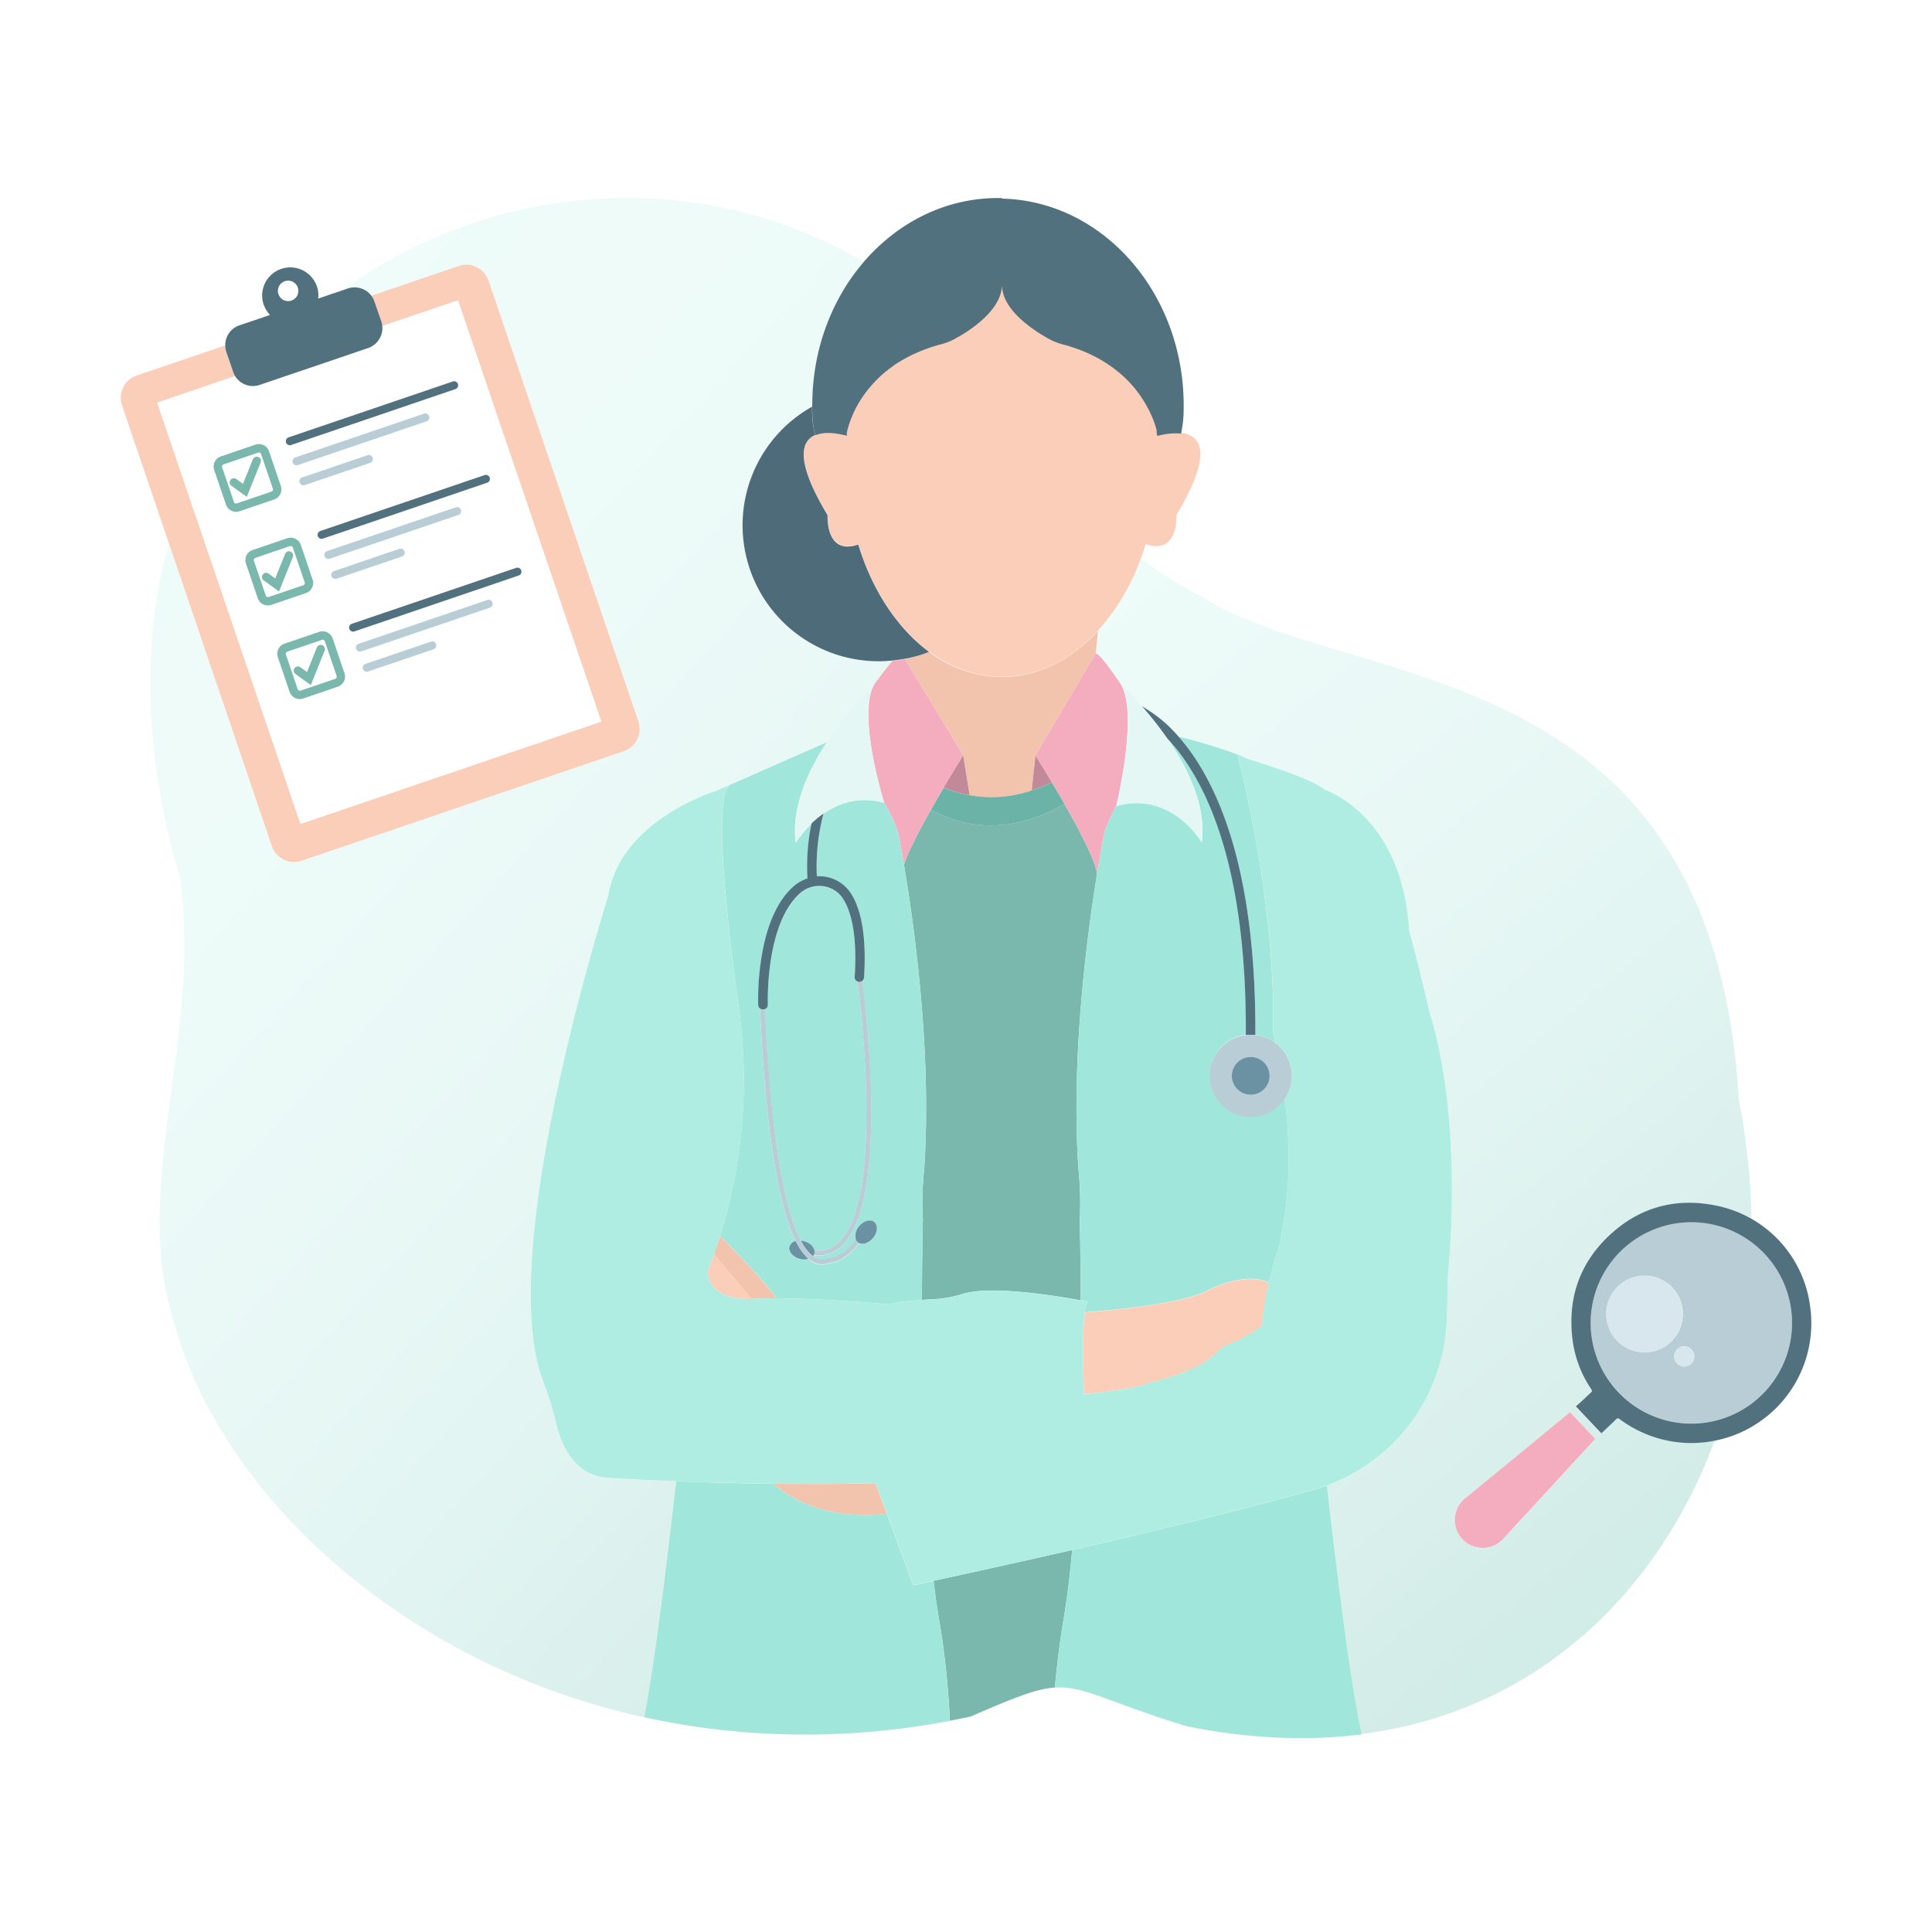 <svg xmlns="http://www.w3.org/2000/svg" xmlns:xlink="http://www.w3.org/1999/xlink" width="800" height="800" viewBox="0 0 800 800"><defs><linearGradient id="a" x1="-141.716" y1="-146.412" x2="698.554" y2="722.472" gradientUnits="objectBoundingBox"><stop offset="0" stop-color="#d0f5ef"/><stop offset="0.226" stop-color="#ccf3ed"/><stop offset="0.438" stop-color="#c1ede5"/><stop offset="0.644" stop-color="#aee2d9"/><stop offset="0.845" stop-color="#94d3c8"/><stop offset="0.971" stop-color="#7fc8bb"/></linearGradient><linearGradient id="b" x1="-1.175" y1="-29.972" x2="0.507" y2="0.622" xlink:href="#a"/><linearGradient id="c" x1="-1.504" y1="-20.98" x2="13.706" y2="141.936" xlink:href="#a"/><linearGradient id="d" x1="0.17" y1="-0.425" x2="0.78" y2="0.894" xlink:href="#a"/><linearGradient id="e" x1="0.315" y1="0.047" x2="0.854" y2="1.056" xlink:href="#a"/><linearGradient id="f" x1="-92.217" y1="-89.481" x2="468.02" y2="453.573" xlink:href="#a"/></defs><g transform="translate(-5926 -8836)"><rect width="800" height="800" transform="translate(5926 8836)" fill="#fff"/><g transform="translate(5975.954 8918)"><path d="M792.4,122.7a72.406,72.406,0,0,1,9.409,3.251A69.927,69.927,0,0,0,792.4,122.7Z" transform="translate(-402.047 -62.259)" fill="none"/><path d="M137.843,77.6a4.237,4.237,0,1,0-5.369-2.66A4.164,4.164,0,0,0,137.843,77.6Z" transform="translate(-67.083 -35.191)" fill="none"/><path d="M816.7,131.7a51.362,51.362,0,0,1,4.926,2.709C820.1,133.473,818.424,132.587,816.7,131.7Z" transform="translate(-414.378 -66.826)" fill="none"/><path d="M610.4,195.839a4.11,4.11,0,0,1,.2-.739A4.11,4.11,0,0,0,610.4,195.839Z" transform="translate(-309.699 -98.995)" opacity="0.35" fill="url(#a)"/><path d="M789.7,1252c10.886.148,20.886,6.4,51.722,15.96a236.289,236.289,0,0,0,46.747,5.024,236.67,236.67,0,0,1-46.4-5.024C810.586,1258.305,800.734,1252.049,789.7,1252Z" transform="translate(-400.677 -635.276)" opacity="0.35" fill="url(#b)"/><path d="M666.9,126.641a65.248,65.248,0,0,1,10.886-3.941A66.891,66.891,0,0,0,666.9,126.641Z" transform="translate(-338.368 -62.259)" opacity="0.35" fill="url(#c)"/><path d="M1048.062,665.893a46.833,46.833,0,0,1-11.674-6.5c-.591-.443-.887-.345-1.379.1-2.02,1.97-4.039,3.891-6.108,5.813-3.547-3.744-6.946-7.34-10.591-11.182.739-.64,1.527-1.281,2.266-1.97,1.281-1.182,2.562-2.463,3.892-3.645.591-.493.591-.887.2-1.527a47.3,47.3,0,0,1-7.783-20.886c-1.872-16.354,2.759-30.639,14.63-42.117,12.758-12.315,28.176-16.551,45.466-12.857a48.56,48.56,0,0,1,14.088,5.369,275.1,275.1,0,0,0-5.221-49.161c-10.64-186.3-160.683-168.86-223.144-208.859A202.718,202.718,0,0,1,838.169,303.1a90.7,90.7,0,0,1-17.684,29.851c-.3,2.808-.64,6.01-.985,9.408,1.576,0,6.552,6.9,10.64,13.1,0,0,3.6,3.3,8.423,8.768a55.975,55.975,0,0,1,15.221,12.561,250.883,250.883,0,0,1,24.482,7.389h0c.345.1.69.246,1.034.345v.1a29.748,29.748,0,0,0,3.1,1.429c14.285,4.433,28.176,9.359,31.821,12.758,0,0,32.068,10.1,35.073,58.224,0,0,4.433,16.058,8.571,34.531,0,0,13.99,38.964,7.389,109.848-.049,5.419-.148,11.477-.394,17.684a75.947,75.947,0,0,1-49.555,67.83c4.975,43.939,10.246,84.676,14.433,102.9,71.82-9.31,122.409-57.732,146.152-121.572-.1,0-.2.049-.3.049A48.671,48.671,0,0,1,1048.062,665.893Zm-22.265,2.463c-7.044,7.684-14.088,15.32-21.132,23-5.418,5.862-10.788,11.724-16.206,17.585A11.536,11.536,0,1,1,972.6,692.3l27.339-22.462c5.024-4.138,10-8.226,15.024-12.364.345-.3.69-.542,1.083-.837,3.5,3.694,6.946,7.339,10.443,11.034A3.044,3.044,0,0,0,1025.8,668.356Z" transform="translate(-415.798 -153.796)" opacity="0.35" fill="url(#d)"/><path d="M242.644,531.409c-17.388-.69-28.472-1.379-28.472-1.379-13.5-.887-18.965-13.2-21.181-22.314a139.291,139.291,0,0,0-5.271-17.241c-18.127-46.55,15.467-164.575,26.846-201.568,4.63-28.817,38.274-41.181,43.89-43.052L305.2,225.066a146.419,146.419,0,0,1,19.211-23.3c2.364-3.3,5.418-7.389,7.881-10.147A56.3,56.3,0,0,1,299,86.5v-.837c0-23,8.128-43.89,21.378-59.259C251.461-13.988,165.7-6.451,104.423,38.227l2.315-.788a8.658,8.658,0,0,1,9.7,3l36.205-12.315a9.706,9.706,0,0,1,12.315,6.059l62.066,182.554a9.706,9.706,0,0,1-6.059,12.315L87.527,274.424a9.706,9.706,0,0,1-12.315-6.059L32.5,142.754c-10.788,39.407-10.738,86.006,4.68,138.615,9.261,66.943-20.689,127.778-2.315,184.525,22.807,84.085,125.709,169.8,259.251,170.338a305.7,305.7,0,0,1-64.677-7.192C233.432,608.253,238.161,571.062,242.644,531.409Z" transform="translate(-12.63 -0.002)" opacity="0.35" fill="url(#e)"/><path d="M583.5,198.082l-.3-1.182.3,1.182Z" transform="translate(-295.898 -99.909)" opacity="0.35" fill="url(#f)"/><path d="M720.813,135.619h0l-.2-.049-.148-.049c-.049-.837-.148-1.675-.246-2.512a40.851,40.851,0,0,0-2.069-5.813,10.53,10.53,0,0,0-.493-1.084c-.2-.345-.345-.739-.542-1.133-.394-.788-.788-1.576-1.281-2.364-.246-.394-.493-.837-.739-1.232a48.716,48.716,0,0,0-10.591-12.167c-.493-.394-1.034-.837-1.576-1.231s-1.084-.788-1.675-1.231c-.542-.394-1.133-.788-1.724-1.182-.3-.2-.591-.394-.936-.591-1.527-.936-3.2-1.872-4.926-2.709-.443-.2-.887-.443-1.33-.64-.394-.2-.788-.345-1.182-.542a63.674,63.674,0,0,0-9.409-3.251c-.542-.148-1.034-.3-1.576-.443a25.59,25.59,0,0,1-4.483-1.921c-6.207-3.448-18.866-11.625-19.408-21.723l-.049-.049v.049c-.443,9.113-10.788,16.65-17.389,20.541a22.108,22.108,0,0,1-2.019,1.133,25.6,25.6,0,0,1-4.483,1.921,14.73,14.73,0,0,1-1.576.443,65.255,65.255,0,0,0-10.886,3.941c-.345.148-.739.345-1.084.493-1.773.887-3.4,1.773-4.926,2.709-.443.246-.837.542-1.281.788-.345.246-.69.493-1.034.69-.345.246-.64.443-.936.69a2.7,2.7,0,0,0-.443.345c-.394.3-.837.64-1.232.936a51.262,51.262,0,0,0-5.074,4.581c-.246.246-.443.493-.69.739-.936,1.034-1.823,2.02-2.611,3.054-.246.3-.443.591-.69.887a48.069,48.069,0,0,0-4.532,7.34h0a9.859,9.859,0,0,0-.493,1.034c-.1.246-.2.443-.3.69-.2.493-.443.985-.591,1.429-.049.049-.049.148-.1.2-.1.246-.2.542-.3.788a30.165,30.165,0,0,0-1.231,3.842c-.1.837-.148,1.626-.246,2.463h0l-.345.1a26.941,26.941,0,0,0-3.842-.788.444.444,0,0,1-.246-.049c-.394-.049-.837-.1-1.231-.148-.69-.049-1.429-.1-2.167-.1a13.685,13.685,0,0,0-5.271.936c-5.763,2.463-8.571,10.394,5.123,33.2,0,0-1.084,16.9,12.709,12.167,5.813,19.063,16.206,34.777,29.309,44.432,9.014,6.65,19.26,10.394,30.147,10.394,15.024,0,28.866-7.143,39.851-19.162a90.2,90.2,0,0,0,17.684-29.851.374.374,0,0,1,.1-.2c.69-1.823,1.33-3.744,1.872-5.665,13.792,4.778,12.758-12.118,12.758-12.118,16.108-26.748,9.408-33.053,1.921-33.989A29.2,29.2,0,0,0,720.813,135.619Z" transform="translate(-291.348 -37.396)" fill="#fbceb9"/><path d="M699.4,382.913a50.324,50.324,0,0,1-30.147-10.394,56.517,56.517,0,0,1-9.95,2.956l24.088,39.9,2.66,16.551a52.316,52.316,0,0,0,25.713-1.97l1.576-14.531,24.925-42.215c.345-3.4.64-6.6.985-9.409C728.263,375.77,714.421,382.913,699.4,382.913Z" transform="translate(-334.511 -184.595)" fill="#f2c4ae"/><path d="M702.538,484.951l-2.66-16.551s-3.6,5.714-8.078,13.349A50.28,50.28,0,0,0,702.538,484.951Z" transform="translate(-351.002 -237.67)" fill="#c28998"/><path d="M767.376,468.5,765.8,483.031a76.024,76.024,0,0,0,8.374-3.35C770.282,473.13,767.376,468.5,767.376,468.5Z" transform="translate(-388.55 -237.721)" fill="#c28998"/><path d="M681,502.579c13.792,7.438,32.659,10.64,55.367-2.414-1.823-3.153-3.6-6.256-5.221-8.965a67.387,67.387,0,0,1-8.374,3.35,51.488,51.488,0,0,1-36.452-1.182C684.645,496.224,682.823,499.377,681,502.579Z" transform="translate(-345.522 -249.239)" fill="#6bb3a6"/><path d="M737.189,1164.873c1.429-8.472,2.611-18.078,3.5-28.373q-25.861,5.911-57.387,12.758c.641,5.517,1.379,10.739,2.217,15.566a340.455,340.455,0,0,1,4.532,42.363c2.857-.542,5.714-1.133,8.571-1.724,17.93-7.783,27.043-11.477,34.925-12.019Q734.8,1179.109,737.189,1164.873Z" transform="translate(-346.689 -576.67)" fill="#7ab8ad"/><path d="M669.532,511.814c-4.679,8.276-9.211,17.044-11.132,22.659,4.138,24.334,11.674,77.682,8.374,126.2a132.3,132.3,0,0,0-.542,20.64c-.2,9.014-.345,20.541-.394,33.4,1.675-.1,3.35-.2,4.926-.3a44.336,44.336,0,0,0,11.625-2.069c12.019-3.892,40.1.887,49.21,2.561-.049-12.955-.2-24.531-.394-33.595a132.274,132.274,0,0,0-.542-20.64c-3.153-46.008,3.5-96.4,7.684-122.212h0c-.3-4.877-6.995-17.733-13.448-29.063C702.191,522.454,683.374,519.2,669.532,511.814Z" transform="translate(-334.055 -258.474)" fill="#7ab8ad"/><path d="M635.073,447.054h0a61.044,61.044,0,0,1,5.714,12.118s1.034,4.975,2.463,13.448c1.921-5.616,6.453-14.334,11.133-22.659,1.823-3.2,3.6-6.354,5.32-9.211,4.482-7.635,8.078-13.349,8.078-13.349l-24.088-39.9a44.227,44.227,0,0,1-5.123.739c-2.463,2.759-5.517,6.9-7.881,10.147l.148-.148C623.842,411.144,635.073,447.054,635.073,447.054Z" transform="translate(-318.905 -196.621)" fill="#f4adbf"/><path d="M775.8,436.248c1.626,2.709,3.4,5.813,5.221,8.965,6.453,11.33,13.152,24.186,13.448,29.063h0c1.773-10.886,3.1-17.389,3.1-17.389A65.032,65.032,0,0,1,802.4,446.2h0s9.162-37.338,2.167-50.2h0c-4.138-6.157-9.064-13.1-10.64-13.1L769,425.066S771.906,429.7,775.8,436.248Z" transform="translate(-390.174 -194.287)" fill="#f4adbf"/><path d="M505.5,475.13a2.637,2.637,0,0,1,.542-.246l-.542.246c-6.847,4.138-1.724,52.806,3.694,92.558a217.258,217.258,0,0,1-7.832,94.134c7.635,7.635,18.916,19.26,23.4,25.762,19.9.049,46.8,2.512,46.8,2.512,1.823-.837,7.684-1.428,13.4-1.823.049-12.906.2-24.383.394-33.4a132.307,132.307,0,0,1,.542-20.64c3.3-48.52-4.236-101.868-8.374-126.2-1.428-8.473-2.463-13.448-2.463-13.448a61.055,61.055,0,0,0-5.714-12.118c-10.394-2.956-18.916.148-25.073,4.433a85.365,85.365,0,0,0-2.808,26.157,16.346,16.346,0,0,1,3.1.1,15.453,15.453,0,0,1,11.083,7.093c4.581,7.143,6.354,18.817,5.369,34.678a2.133,2.133,0,0,1-.739,1.428c.887,7.143,3,25.516,3.547,45.22.936,33.989-3.054,55.564-11.822,64.135a13.9,13.9,0,0,1-10.049,4.236c-.591,0-1.231-.049-1.872-.1l-.3.443a6.081,6.081,0,0,0,5.419,1.133c.64-.148,1.281-.345,1.921-.443,1.823-.3,6.256-1.625,10.394-7.783a5.757,5.757,0,0,1,1.33-5.271c1.872-2.315,4.68-3.153,6.305-1.823s1.428,4.236-.443,6.552c-1.675,2.118-4.187,2.955-5.862,2.118-4.483,6.4-9.409,7.832-11.428,8.177-.542.1-1.133.246-1.724.394a7.907,7.907,0,0,1-7.192-1.527c-.2-.148-.345-.3-.542-.443a6.639,6.639,0,0,1-3.793-.049c-2.857-.837-4.68-3.153-4.089-5.123a3.556,3.556,0,0,1,2.611-2.217c-4.877-9.852-8.768-27.339-11.527-52.166-2.02-18.226-2.906-35.713-3.2-44.087a1.948,1.948,0,0,1-.739-1.428,108.8,108.8,0,0,1,1.232-18.916c2.118-13.891,6.552-24.038,13.2-30.048a16.157,16.157,0,0,1,5.96-3.448,85.447,85.447,0,0,1,1.724-22.856,42.923,42.923,0,0,0-6.6,7.931c-1.921-14.482,5.074-29.7,13.054-41.772L499,477.839a6.233,6.233,0,0,1,.788-.246Z" transform="translate(-253.174 -231.987)" fill="#a1e6da"/><path d="M556.425,725.228a7.847,7.847,0,0,1,1.478.3c2.217.64,3.842,2.217,4.138,3.793a11.93,11.93,0,0,0,10.2-3.547c17.881-17.585,9.7-91.523,7.684-107.68a1.927,1.927,0,0,1-1.231-1.921c.936-15.024-.64-25.861-4.778-32.314a11.617,11.617,0,0,0-8.276-5.271,12.052,12.052,0,0,0-9.8,3.1c-14.285,13.054-13.1,45.565-13.1,45.909a2.042,2.042,0,0,1-1.231,1.921c.345,8.472,1.182,25.664,3.2,43.594C547.51,698.086,551.5,715.819,556.425,725.228Z" transform="translate(-274.739 -293.521)" fill="#a1e6da"/><path d="M562.115,1135.545c-.837-4.877-1.527-10.1-2.217-15.566-2.759.591-5.566,1.182-8.423,1.823l-10.935-29.654c-10.246,1.231-30.59,1.478-46.993-12.413-15.172-.2-29.014-.591-40.245-1.035-4.483,39.654-9.211,76.894-13.2,97.681a306.049,306.049,0,0,0,64.677,7.192h6.354a321.066,321.066,0,0,0,55.466-5.665A340.363,340.363,0,0,0,562.115,1135.545Z" transform="translate(-223.287 -547.342)" fill="#a1e6da"/><path d="M548.6,1080.546c16.453,13.891,36.8,13.694,46.993,12.413l-4.68-12.659C576.382,1080.694,561.949,1080.694,548.6,1080.546Z" transform="translate(-278.341 -548.154)" fill="#f2c4ae"/><path d="M939.934,468.145c-.345-.1-.69-.246-1.034-.345l1.034.443Z" transform="translate(-476.383 -237.366)" fill="#c2f2ea"/><path d="M891.7,1084.37c-22.314,6.157-54.579,14.433-99.257,24.679-.936,10.246-2.069,19.851-3.5,28.373-1.626,9.507-2.808,19.014-3.645,28.62.739-.049,1.478-.1,2.167-.1,11.034.049,20.886,6.305,52.067,15.96a236.651,236.651,0,0,0,46.4,5.024h3.5a193,193,0,0,0,22.955-1.576v-.049c-4.187-18.275-9.458-58.963-14.433-102.9C895.936,1083.139,893.818,1083.779,891.7,1084.37Z" transform="translate(-398.445 -549.219)" fill="#a1e6da"/><path d="M804.254,632.261a132.321,132.321,0,0,1,.542,20.64c.2,9.064.345,20.64.394,33.595,1.823.345,2.906.542,2.906.542a11.332,11.332,0,0,0-1.231,4.532,2.383,2.383,0,0,1,.345-.148s36.747-2.364,49.505-8.522c0,0,16.3-8.867,26.4-3.6,2.069-8.817,4.384-15.517,4.384-15.517.837-4.532,1.724-9.605,2.512-15.172,1.97-14.63,1.576-30.245-.3-45.712a17,17,0,1,1-16.108-26.354c.148-26.8-2.217-50.441-7.044-70.391-3.99-16.453-9.655-30.393-16.846-41.378a75.726,75.726,0,0,0-8.867-11.28c8.571,12.315,16.453,28.225,14.482,43.348,0,0-12.512-21.575-35.417-14.975a69.436,69.436,0,0,0-4.827,10.689s-1.33,6.5-3.1,17.389C807.752,535.911,801.1,586.253,804.254,632.261Z" transform="translate(-407.646 -230.11)" fill="#a1e6da"/><path d="M913.729,504.57c4.975,20.295,7.389,44.432,7.241,71.672a16.655,16.655,0,0,1,8.374,3.4c-.345-1.675-.69-3.35-1.084-5.025,1.428-54.037-14.679-114.478-14.679-114.527A237.506,237.506,0,0,0,889.1,452.7a80.869,80.869,0,0,1,7.044,9.261C903.681,473.339,909.592,487.674,913.729,504.57Z" transform="translate(-451.114 -229.704)" fill="#a1e6da"/><path d="M809.749,1005.294c.837-.1,1.625-.2,2.414-.3-.887-.049-1.675-.1-2.463-.1A.965.965,0,0,1,809.749,1005.294Z" transform="translate(-410.826 -509.895)" fill="#c2f2ea"/><path d="M493.5,894.745a14.875,14.875,0,0,0,.246,2.315c.641,2.955,2.759,6.7,9.015,8.374a30.179,30.179,0,0,0,8.817.886L496.061,887.8C495.273,890.115,494.387,892.43,493.5,894.745Z" transform="translate(-250.383 -450.478)" fill="#fbceb9"/><path d="M498.7,880.087l15.517,18.521h.148c3-.2,6.5-.3,10.2-.246-4.532-6.5-15.763-18.127-23.4-25.762C500.424,875.112,499.587,877.624,498.7,880.087Z" transform="translate(-253.021 -442.765)" fill="#f2c4ae"/><path d="M859.545,914c-12.808,6.108-49.505,8.522-49.505,8.522-.1.049-.246.1-.345.148-.936,7.143-.788,20.787-.3,33.447.739,0,1.576.049,2.463.1,12.906-1.527,22.511-3.1,24.925-4.63,0,0,19.507-3.941,27.487-12.266a15.431,15.431,0,0,1,5.665-3.842,47.856,47.856,0,0,0,13.1-7.34A124.981,124.981,0,0,1,886,910.449C875.849,905.129,859.545,914,859.545,914Z" transform="translate(-410.475 -461.107)" fill="#fbceb9"/><path d="M610.446,194.694c-.049.246-.148.493-.2.739,0,.1-.049.2-.049.3l.1,1.034c.049-.837.148-1.675.246-2.463A1.524,1.524,0,0,1,610.446,194.694Z" transform="translate(-309.597 -98.59)" fill="#4d6b78"/><path d="M599.989,276.923c-13.054-9.655-23.5-25.368-29.309-44.432-13.743,4.729-12.709-12.167-12.709-12.167-13.694-22.758-10.886-30.738-5.123-33.2l-.3-1.182c-.1-.394-.148-.788-.246-1.182a.372.372,0,0,0-.049-.2l-.148-.887c-.049-.3-.1-.64-.148-.936a5.408,5.408,0,0,1-.1-.887c-.049-.443-.1-.887-.148-1.281,0-.246-.049-.542-.049-.788v-.049c-.148-2.02-.1-3.4-.1-3.4V175.4A56.3,56.3,0,0,0,579.1,280.814a55.041,55.041,0,0,0,5.763-.3c1.724-.2,3.448-.443,5.123-.739A48.569,48.569,0,0,0,599.989,276.923Z" transform="translate(-265.25 -89)" fill="#4d6b78"/><path d="M877.511,451.583c7.192,11.034,12.857,24.925,16.847,41.378,4.827,19.9,7.192,43.594,7.044,70.391a13.206,13.206,0,0,1,1.97-.1c.64,0,1.33.049,1.97.1.148-27.29-2.315-51.377-7.241-71.672-4.138-16.945-10.049-31.28-17.536-42.658a80.878,80.878,0,0,0-7.044-9.261A55.971,55.971,0,0,0,858.3,427.2a145.368,145.368,0,0,1,10.344,13.1A72.642,72.642,0,0,1,877.511,451.583Z" transform="translate(-435.486 -216.765)" fill="#51717e"/><path d="M581.262,86.5v.936s0,1.379.1,3.4v.049c0,.246.049.493.049.788.049.394.1.837.148,1.281.049.3.049.591.1.887s.1.64.148.936l.148.887a.372.372,0,0,0,.049.2,10.077,10.077,0,0,0,.246,1.182l.3,1.182h0a13.685,13.685,0,0,1,5.271-.936c.739,0,1.478.049,2.167.1.443.049.837.1,1.232.148a.444.444,0,0,1,.246.049,26.946,26.946,0,0,1,3.842.788l.345-.1h0l-.1-1.034c0-.1.049-.2.049-.3a4.109,4.109,0,0,1,.2-.739c.049-.148.049-.246.1-.394.3-1.034.69-2.364,1.231-3.842.1-.246.2-.493.3-.788.049-.049.049-.148.1-.2.2-.443.394-.936.591-1.429.1-.246.2-.443.3-.69.148-.345.345-.69.493-1.034h0a48.041,48.041,0,0,1,4.532-7.34,10.834,10.834,0,0,1,.69-.887c.788-1.034,1.675-2.02,2.611-3.054.246-.246.443-.493.69-.739a46.227,46.227,0,0,1,5.074-4.581c.394-.3.788-.64,1.232-.936a2.712,2.712,0,0,0,.443-.345c.3-.246.64-.443.936-.69.345-.246.69-.493,1.034-.69a11.119,11.119,0,0,1,1.281-.788c1.527-.936,3.2-1.872,4.926-2.709a7.262,7.262,0,0,1,1.084-.493,65.249,65.249,0,0,1,10.886-3.941c.542-.148,1.034-.3,1.576-.443a25.589,25.589,0,0,0,4.482-1.921c.591-.345,1.281-.739,2.02-1.133,6.6-3.891,16.9-11.477,17.389-20.541V36.55l.049.049c.493,10.1,13.152,18.275,19.408,21.723a25.591,25.591,0,0,0,4.483,1.921,14.721,14.721,0,0,0,1.576.443,72.4,72.4,0,0,1,9.409,3.251c.394.2.788.345,1.182.542.443.2.887.443,1.33.64a51.409,51.409,0,0,1,4.926,2.709c.3.2.591.394.936.591.591.394,1.182.788,1.724,1.182.591.394,1.133.788,1.675,1.231.542.394,1.034.837,1.576,1.231a48.718,48.718,0,0,1,10.591,12.167c.246.394.493.837.739,1.231.443.837.887,1.626,1.281,2.364.2.394.394.788.542,1.133s.345.739.493,1.084a38.834,38.834,0,0,1,2.069,5.813c.1.837.148,1.675.246,2.512l.148.049.2.049h.049a27.337,27.337,0,0,1,9.556-.936,48.033,48.033,0,0,0,1.084-10.3h0V85.859c0-46.648-33.5-84.627-75.169-85.612l-.049.1V0h-1.675c-21.773,0-41.427,10.1-55.417,26.255-.049.049-.1.1-.1.148-13.251,15.369-21.378,36.255-21.378,59.259A2.39,2.39,0,0,0,581.262,86.5Z" transform="translate(-294.895)" fill="#51717e"/><path d="M836.8,459.544h0c22.906-6.551,35.417,14.975,35.417,14.975,1.97-15.123-5.911-31.033-14.482-43.348a145.366,145.366,0,0,0-10.344-13.1c-4.827-5.468-8.424-8.768-8.424-8.768h0C846.011,422.206,836.8,459.544,836.8,459.544Z" transform="translate(-424.576 -207.682)" fill="#e4f7f4"/><path d="M512.2,493.346l.542-.246A2.646,2.646,0,0,0,512.2,493.346Z" transform="translate(-259.872 -250.203)" fill="#d0f5ef"/><path d="M652.083,582.226c.394,1.675.739,3.35,1.084,5.024a16.953,16.953,0,0,1,3.744,22.955c1.872,15.467,2.266,31.082.3,45.712-.788,5.517-1.626,10.64-2.512,15.172,0,0-2.315,6.7-4.384,15.517a124.945,124.945,0,0,0-2.955,17.684,48.568,48.568,0,0,1-13.1,7.339,15.431,15.431,0,0,0-5.665,3.842c-7.98,8.325-27.487,12.266-27.487,12.266-2.414,1.527-12.019,3.153-24.925,4.63-.788.1-1.626.2-2.414.3v-.394c-.443-12.709-.641-26.354.3-33.447a11.6,11.6,0,0,1,1.232-4.532s-1.084-.2-2.906-.542c-9.064-1.675-37.191-6.453-49.21-2.561a44.339,44.339,0,0,1-11.625,2.069c-1.576.1-3.251.2-4.926.3-5.714.394-11.576.985-13.4,1.823,0,0-26.9-2.463-46.8-2.512-3.744,0-7.192.049-10.2.246h-.148a30.178,30.178,0,0,1-8.817-.887c-6.256-1.675-8.374-5.418-9.014-8.374a10.3,10.3,0,0,1-.246-2.315c.887-2.315,1.773-4.63,2.562-6.945q1.33-3.768,2.512-7.537a216.385,216.385,0,0,0,7.832-94.134c-5.468-39.752-10.591-88.42-3.694-92.558l-5.714,2.414s-.3.1-.788.246c-5.616,1.872-39.26,14.236-43.89,43.052-11.379,36.994-44.974,155.019-26.846,201.568a139.285,139.285,0,0,1,5.271,17.241c2.217,9.064,7.685,21.378,21.181,22.314,0,0,11.083.739,28.472,1.379,11.231.443,25.073.837,40.245,1.035,13.349.148,27.782.148,42.363-.246l4.68,12.66,10.936,29.6c2.857-.591,5.665-1.231,8.423-1.823,21.083-4.532,40.146-8.817,57.387-12.758,44.678-10.246,76.943-18.571,99.257-24.679a65.25,65.25,0,0,0,6.207-2.02,75.818,75.818,0,0,0,49.555-67.83c.3-6.256.394-12.266.394-17.684,6.65-70.884-7.389-109.848-7.389-109.848-4.138-18.472-8.571-34.531-8.571-34.531-2.956-48.126-35.073-58.224-35.073-58.224-3.645-3.4-17.536-8.325-31.821-12.758-1.084-.394-2.118-.985-3.1-1.428l-1.034-.443h0C637.4,467.7,653.512,528.189,652.083,582.226Z" transform="translate(-174.887 -237.265)" fill="#afede2"/><path d="M915.3,720.394a17.027,17.027,0,1,0,19.014-16.9c-.64-.049-1.281-.1-1.97-.1s-1.33.049-1.97.1A17.049,17.049,0,0,0,915.3,720.394Zm17.043-7.832a7.832,7.832,0,1,1-7.832,7.832A7.82,7.82,0,0,1,932.344,712.562Z" transform="translate(-464.408 -356.911)" fill="#b8cdd6"/><circle cx="7.832" cy="7.832" r="7.832" transform="translate(460.103 355.651)" fill="#6a92a2"/><path d="M556.26,544.143a16.559,16.559,0,0,0-5.96,3.448c-6.65,6.059-11.083,16.157-13.2,30.048a108.8,108.8,0,0,0-1.231,18.916,1.8,1.8,0,0,0,.739,1.428,1.891,1.891,0,0,0,1.232.443h.1a1.738,1.738,0,0,0,.69-.148,2.019,2.019,0,0,0,1.231-1.921c0-.345-1.182-32.856,13.1-45.91a12,12,0,0,1,9.8-3.1,11.522,11.522,0,0,1,8.276,5.271c4.089,6.453,5.714,17.29,4.778,32.314a1.887,1.887,0,0,0,1.232,1.921,1.31,1.31,0,0,0,.591.148,1.822,1.822,0,0,0,1.33-.443,1.948,1.948,0,0,0,.739-1.429c.985-15.861-.837-27.536-5.369-34.678a15.6,15.6,0,0,0-11.083-7.093,16.355,16.355,0,0,0-3.1-.1A85.2,85.2,0,0,1,562.96,517.1a38.689,38.689,0,0,0-4.975,4.088A86.338,86.338,0,0,0,556.26,544.143Z" transform="translate(-271.864 -262.381)" fill="#51717e"/><path d="M600.726,658.6c2.02,16.206,10.2,90.095-7.684,107.68a11.837,11.837,0,0,1-10.2,3.547,2.443,2.443,0,0,1-.049,1.33,1.529,1.529,0,0,1-.3.641c.64.049,1.281.1,1.872.1a13.985,13.985,0,0,0,10.049-4.236c8.768-8.62,12.709-30.2,11.822-64.135-.542-19.7-2.66-38.077-3.547-45.22a2.063,2.063,0,0,1-1.33.443C601.12,658.694,600.923,658.645,600.726,658.6Z" transform="translate(-295.542 -334.027)" fill="#b8cdd6"/><path d="M564.7,876.8a3.461,3.461,0,0,0-2.611,2.217c-.591,1.97,1.231,4.285,4.089,5.123a6.637,6.637,0,0,0,3.793.049A23.39,23.39,0,0,1,564.7,876.8Z" transform="translate(-285.127 -444.896)" fill="#6a92a2"/><path d="M577.415,880.489c-.3-1.576-1.921-3.153-4.138-3.793a7.845,7.845,0,0,0-1.478-.3,18.912,18.912,0,0,0,4.877,6.4c.049,0,.049.049.1.049a2.308,2.308,0,0,0,.3-.443c.1-.2.2-.394.3-.64A2.788,2.788,0,0,0,577.415,880.489Z" transform="translate(-290.113 -444.693)" fill="#6a92a2"/><path d="M567.069,474.519A44.455,44.455,0,0,1,578.645,462.5c6.207-4.286,14.729-7.389,25.073-4.433h0s-11.28-35.861-4.285-48.767l-.148.148a146.417,146.417,0,0,0-19.211,23.3C572.143,444.816,565.148,460.037,567.069,474.519Z" transform="translate(-287.55 -207.682)" fill="#e4f7f4"/><path d="M554.4,777.4c-4.926-9.408-8.916-27.142-11.674-52.214-1.97-17.93-2.857-35.122-3.2-43.594a1.571,1.571,0,0,1-.69.148h-.1a1.892,1.892,0,0,1-1.231-.443c.345,8.325,1.182,25.861,3.2,44.087,2.759,24.876,6.65,42.314,11.527,52.166a23.393,23.393,0,0,0,5.271,7.389c.2.148.345.3.542.443a8.23,8.23,0,0,0,5.074,1.823,7.843,7.843,0,0,0,2.118-.3c.591-.148,1.133-.3,1.724-.394,2.02-.345,6.9-1.773,11.428-8.177a2.326,2.326,0,0,1-.443-.3,3.332,3.332,0,0,1-.887-1.281c-4.138,6.157-8.62,7.487-10.394,7.783-.64.1-1.281.3-1.921.443a6.263,6.263,0,0,1-5.418-1.133c-.049,0-.049-.049-.1-.049A18.994,18.994,0,0,1,554.4,777.4Z" transform="translate(-272.709 -345.698)" fill="#b8cdd6"/><path d="M618.586,868.521l.443.3c1.625.887,4.138,0,5.862-2.118,1.872-2.315,2.069-5.221.443-6.552s-4.433-.492-6.305,1.823a5.9,5.9,0,0,0-1.33,5.271A3.329,3.329,0,0,0,618.586,868.521Z" transform="translate(-313.304 -436.125)" fill="#6a92a2"/><path d="M74.946,302.861,208.34,257.493a9.706,9.706,0,0,0,6.059-12.315L152.332,62.624a9.706,9.706,0,0,0-12.315-6.059L103.812,68.88a8.73,8.73,0,0,1,1.281,2.414L107.9,79.52a8.882,8.882,0,0,1,.394,1.921L139.673,70.8,199.03,245.228,74.5,287.59,15.146,113.164l32.265-10.985a7.329,7.329,0,0,1-.837-1.773L43.765,92.18a8.666,8.666,0,0,1-.443-2.709l-36.7,12.463A9.706,9.706,0,0,0,.565,114.248L19.924,171.24,62.632,296.851A9.72,9.72,0,0,0,74.946,302.861Z" transform="translate(0 -28.438)" fill="#fbceb9"/><path d="M101.344,214.54a.971.971,0,0,0-.887-.64.625.625,0,0,0-.3.049l-14.334,4.877a.951.951,0,0,0-.591,1.231l4.877,14.334a.971.971,0,0,0,.887.64.625.625,0,0,0,.3-.049l14.334-4.877a.9.9,0,0,0,.542-.493,1.17,1.17,0,0,0,.049-.739Zm-.148,3.5-5.763,14.285-6.354-4.581a1.729,1.729,0,0,1,2.02-2.808l2.759,2.02,4.089-10.2a1.748,1.748,0,0,1,3.251,1.281Z" transform="translate(-43.195 -108.535)" fill="#fff"/><path d="M128.152,293.24a.971.971,0,0,0-.887-.64.625.625,0,0,0-.3.049l-14.334,4.877a.985.985,0,0,0-.591,1.232l4.877,14.334a.971.971,0,0,0,.887.64.625.625,0,0,0,.3-.049l14.334-4.877a.985.985,0,0,0,.591-1.232Zm-.049,3.891-5.763,14.334-6.354-4.581a1.729,1.729,0,1,1,2.02-2.808l2.758,2.02,4.089-10.2a1.7,1.7,0,0,1,2.266-.936A1.6,1.6,0,0,1,128.1,297.132Z" transform="translate(-56.802 -148.468)" fill="#fff"/><path d="M118.036,105.753l-44.924,15.27a8.66,8.66,0,0,1-10.147-3.645L30.7,128.363,90.008,302.789l124.527-42.363L155.227,86,123.849,96.689A8.623,8.623,0,0,1,118.036,105.753Zm-54.678,67.83a4.419,4.419,0,0,1-4.187-3L54.3,156.243a4.421,4.421,0,0,1,2.759-5.616l14.334-4.877a4.836,4.836,0,0,1,1.429-.246,4.419,4.419,0,0,1,4.187,3l4.877,14.334a4.421,4.421,0,0,1-2.759,5.616l-14.334,4.877A5.122,5.122,0,0,1,63.359,173.583ZM76.511,212.35a4.419,4.419,0,0,1-4.187-3L67.447,195.01a4.421,4.421,0,0,1,2.759-5.616l14.334-4.877a4.836,4.836,0,0,1,1.428-.246,4.419,4.419,0,0,1,4.187,3l4.877,14.334a4.421,4.421,0,0,1-2.759,5.616L77.939,212.1A4.576,4.576,0,0,1,76.511,212.35Zm12.463-58.175a1.667,1.667,0,1,1-1.084-3.153l53.3-18.078a1.667,1.667,0,0,1,1.084,3.153Zm29.9-.887L91.781,162.5a1.667,1.667,0,1,1-1.084-3.153l27.092-9.211a1.667,1.667,0,0,1,1.084,3.153Zm-13.4,92.706L91.141,250.87a4.836,4.836,0,0,1-1.429.246,4.419,4.419,0,0,1-4.187-3l-4.877-14.334a4.421,4.421,0,0,1,2.759-5.616l14.334-4.877a4.836,4.836,0,0,1,1.428-.246,4.419,4.419,0,0,1,4.187,3l4.877,14.334A4.421,4.421,0,0,1,105.475,245.994Zm49.949-71.179-53.3,18.127a1.649,1.649,0,0,1-2.118-1.034h0a1.649,1.649,0,0,1,1.034-2.118l53.3-18.078a1.649,1.649,0,0,1,2.118,1.034h0A1.6,1.6,0,0,1,155.424,174.814Zm-23.349,17.191-27.093,9.211a1.667,1.667,0,1,1-1.084-3.153l27.093-9.211a1.649,1.649,0,0,1,2.118,1.034A1.669,1.669,0,0,1,132.075,192.006Zm13.054,38.422-27.093,9.211a1.649,1.649,0,0,1-2.118-1.034h0a1.649,1.649,0,0,1,1.034-2.118l27.093-9.211a1.649,1.649,0,0,1,2.118,1.034A1.689,1.689,0,0,1,145.129,230.428Zm23.349-17.191-53.3,18.127a1.667,1.667,0,0,1-1.084-3.153l53.3-18.078a1.649,1.649,0,0,1,2.118,1.034h0A1.616,1.616,0,0,1,168.478,213.236Zm12.955-15.418h0a1.649,1.649,0,0,1-1.034,2.118l-68.027,23.152a1.667,1.667,0,1,1-1.084-3.153l68.027-23.152A1.689,1.689,0,0,1,181.433,197.818Zm-13.054-38.373a1.649,1.649,0,0,1-1.034,2.118L99.318,184.715a1.667,1.667,0,0,1-1.084-3.153l68.076-23.152A1.616,1.616,0,0,1,168.379,159.445Zm-13.152-38.767a1.649,1.649,0,0,1-1.034,2.118L86.166,145.948a1.667,1.667,0,1,1-1.084-3.153l68.027-23.152A1.649,1.649,0,0,1,155.227,120.678Z" transform="translate(-15.554 -43.637)" fill="#fff"/><path d="M154.964,371.84a.971.971,0,0,0-.887-.64.626.626,0,0,0-.3.049l-14.334,4.877a.9.9,0,0,0-.542.493,1.17,1.17,0,0,0-.049.739l4.877,14.334a.971.971,0,0,0,.887.64.624.624,0,0,0,.3-.049l14.334-4.877a.9.9,0,0,0,.542-.493,1.17,1.17,0,0,0,.049-.739Zm-.049,3.941-5.763,14.334-6.354-4.581a1.729,1.729,0,0,1,2.02-2.808l2.759,2.02,4.089-10.2a1.7,1.7,0,0,1,2.266-.936A1.639,1.639,0,0,1,154.915,375.781Z" transform="translate(-70.412 -188.35)" fill="#fff"/><path d="M88.343,93.24l2.808,8.226a7.33,7.33,0,0,0,.837,1.773,8.66,8.66,0,0,0,10.147,3.645l44.924-15.27a8.741,8.741,0,0,0,5.862-9.113,8.881,8.881,0,0,0-.394-1.921l-2.857-8.226a8.087,8.087,0,0,0-1.281-2.414,8.706,8.706,0,0,0-9.7-3l-2.315.788-10,3.4a11.22,11.22,0,0,0-.542-5.074,11.652,11.652,0,0,0-22.068,7.487,12.771,12.771,0,0,0,2.66,4.384l-12.66,4.286A8.617,8.617,0,0,0,87.9,90.531,8.9,8.9,0,0,0,88.343,93.24Zm24.235-29.309a4.237,4.237,0,1,1-2.66,5.369A4.241,4.241,0,0,1,112.578,63.931Z" transform="translate(-44.577 -29.498)" fill="#51717e"/><path d="M105.94,224.139,101.063,209.8a4.439,4.439,0,0,0-4.187-3,4.835,4.835,0,0,0-1.429.246l-14.334,4.877a4.421,4.421,0,0,0-2.759,5.616l4.877,14.334a4.439,4.439,0,0,0,4.187,3,4.836,4.836,0,0,0,1.428-.246l14.334-4.877A4.421,4.421,0,0,0,105.94,224.139Zm-3.35,1.872a1.076,1.076,0,0,1-.542.493L87.714,231.38a.625.625,0,0,1-.3.049.926.926,0,0,1-.887-.64l-4.877-14.334a1.014,1.014,0,0,1,.591-1.232l14.334-4.877a.625.625,0,0,1,.3-.049.926.926,0,0,1,.887.64l4.877,14.334A.752.752,0,0,1,102.59,226.011Z" transform="translate(-39.614 -104.932)" fill="#7ab8ad"/><path d="M132.64,302.839,127.763,288.5a4.439,4.439,0,0,0-4.187-3,4.835,4.835,0,0,0-1.428.246l-14.334,4.877a4.421,4.421,0,0,0-2.759,5.616l4.877,14.334a4.438,4.438,0,0,0,4.187,3,4.838,4.838,0,0,0,1.428-.246l14.334-4.877A4.421,4.421,0,0,0,132.64,302.839Zm-3.3,1.872a1.076,1.076,0,0,1-.542.493l-14.334,4.877a.624.624,0,0,1-.3.049.926.926,0,0,1-.887-.64l-4.926-14.384a.909.909,0,0,1,.049-.739,1.077,1.077,0,0,1,.542-.493L123.281,289a.624.624,0,0,1,.3-.049.926.926,0,0,1,.887.64l4.877,14.334A.872.872,0,0,1,129.339,304.711Z" transform="translate(-53.162 -144.865)" fill="#7ab8ad"/><path d="M154.563,367.2a4.439,4.439,0,0,0-4.187-3,4.836,4.836,0,0,0-1.428.246l-14.334,4.877a4.421,4.421,0,0,0-2.758,5.616l4.877,14.334a4.439,4.439,0,0,0,4.187,3,4.838,4.838,0,0,0,1.428-.246l14.334-4.877a4.421,4.421,0,0,0,2.758-5.616Zm1.576,16.206a1.077,1.077,0,0,1-.542.493l-14.334,4.877a.625.625,0,0,1-.3.049.926.926,0,0,1-.887-.64L135.2,373.855a.909.909,0,0,1,.049-.739,1.077,1.077,0,0,1,.542-.493l14.334-4.877a.626.626,0,0,1,.3-.049.926.926,0,0,1,.887.64l4.877,14.334A1.207,1.207,0,0,1,156.139,383.411Z" transform="translate(-66.76 -184.798)" fill="#7ab8ad"/><path d="M103.495,217.572a1.759,1.759,0,0,0-2.266.936L97.14,228.7l-2.759-2.02a1.729,1.729,0,1,0-2.02,2.808l6.354,4.581,5.763-14.334A1.692,1.692,0,0,0,103.495,217.572Z" transform="translate(-46.478 -110.335)" fill="#7ab8ad"/><path d="M130.595,297.072a1.759,1.759,0,0,0-2.266.936l-4.089,10.2-2.758-2.02a1.729,1.729,0,1,0-2.02,2.808l6.354,4.581,5.763-14.334A1.755,1.755,0,0,0,130.595,297.072Z" transform="translate(-60.229 -150.674)" fill="#7ab8ad"/><path d="M157.295,375.772a1.759,1.759,0,0,0-2.266.936l-4.089,10.2-2.759-2.02a1.729,1.729,0,0,0-2.02,2.808l6.354,4.581,5.763-14.334A1.71,1.71,0,0,0,157.295,375.772Z" transform="translate(-73.777 -190.607)" fill="#7ab8ad"/><path d="M138.906,179.376a1.649,1.649,0,0,0,2.118,1.034l68.027-23.152a1.667,1.667,0,0,0-1.084-3.153l-68.027,23.152A1.688,1.688,0,0,0,138.906,179.376Z" transform="translate(-70.413 -78.149)" fill="#51717e"/><path d="M200.957,182.241a1.649,1.649,0,0,0-2.118-1.034l-53.3,18.127a1.667,1.667,0,0,0,1.084,3.153l53.3-18.127A1.649,1.649,0,0,0,200.957,182.241Z" transform="translate(-73.254 -91.899)" fill="#b8cdd6"/><path d="M178.433,216.106l-27.092,9.211a1.667,1.667,0,0,0,1.084,3.153l27.093-9.211a1.667,1.667,0,0,0-1.084-3.153Z" transform="translate(-76.197 -109.608)" fill="#b8cdd6"/><path d="M165.611,258.076a1.649,1.649,0,0,0,2.118,1.034l68.027-23.152a1.667,1.667,0,0,0-1.084-3.153l-68.027,23.152A1.732,1.732,0,0,0,165.611,258.076Z" transform="translate(-83.965 -118.082)" fill="#51717e"/><path d="M225.639,259.906l-53.3,18.127a1.649,1.649,0,0,0-1.034,2.118h0a1.649,1.649,0,0,0,2.118,1.034l53.3-18.127a1.649,1.649,0,0,0,1.034-2.118h0A1.649,1.649,0,0,0,225.639,259.906Z" transform="translate(-86.853 -131.832)" fill="#b8cdd6"/><path d="M205.233,294.806l-27.092,9.212a1.667,1.667,0,1,0,1.084,3.153l27.093-9.212a1.667,1.667,0,1,0-1.084-3.153Z" transform="translate(-89.796 -149.541)" fill="#b8cdd6"/><path d="M192.111,336.076a1.649,1.649,0,0,0,2.118,1.034l68.027-23.152a1.649,1.649,0,0,0,1.034-2.118h0a1.649,1.649,0,0,0-2.118-1.034l-68.027,23.152A1.689,1.689,0,0,0,192.111,336.076Z" transform="translate(-97.412 -157.659)" fill="#51717e"/><path d="M254.257,338.841a1.649,1.649,0,0,0-2.118-1.034l-53.3,18.127a1.667,1.667,0,1,0,1.084,3.153l53.3-18.127a1.649,1.649,0,0,0,1.034-2.118Z" transform="translate(-100.299 -171.359)" fill="#b8cdd6"/><path d="M231.733,372.806l-27.093,9.211a1.649,1.649,0,0,0-1.034,2.118h0a1.649,1.649,0,0,0,2.118,1.034l27.092-9.211a1.667,1.667,0,1,0-1.084-3.153Z" transform="translate(-103.242 -189.119)" fill="#b8cdd6"/><path d="M1278.438,860.883a41.689,41.689,0,1,0,40.54,42.806A41.683,41.683,0,0,0,1278.438,860.883ZM1257.5,914.772a15.868,15.868,0,1,1,16.3-15.418A15.857,15.857,0,0,1,1257.5,914.772Zm16.748,5.862a4.164,4.164,0,1,1,4.286-4.04A4.145,4.145,0,0,1,1274.251,920.635Z" transform="translate(-626.914 -436.811)" fill="#b8cdd6"/><path d="M1318.29,887.3a48.914,48.914,0,0,0-38.323-41.427c-17.29-3.695-32.708.542-45.466,12.856-11.871,11.477-16.551,25.763-14.63,42.117a47.068,47.068,0,0,0,7.783,20.886c.443.64.394.985-.2,1.527-1.33,1.182-2.561,2.414-3.891,3.645-.739.69-1.527,1.33-2.266,1.97,3.6,3.793,7.044,7.438,10.591,11.182,2.02-1.921,4.088-3.842,6.108-5.813.492-.443.788-.542,1.379-.1a50.182,50.182,0,0,0,11.674,6.5,49.135,49.135,0,0,0,27.536,2.512c.1,0,.2-.049.3-.049A49.567,49.567,0,0,0,1318.29,887.3ZM1268,936.016a41.688,41.688,0,1,1,42.806-40.54A41.68,41.68,0,0,1,1268,936.016Z" transform="translate(-618.738 -428.549)" fill="#51717e"/><path d="M1168.175,1021.487c-5.024,4.138-10,8.226-15.024,12.364l-27.339,22.462a11.536,11.536,0,1,0,15.862,16.65q8.054-8.793,16.206-17.585c7.044-7.685,14.088-15.32,21.132-23a8.638,8.638,0,0,0,.641-.739l-10.443-11.034C1168.864,1020.945,1168.52,1021.191,1168.175,1021.487Z" transform="translate(-569.062 -517.862)" fill="#f4adbf"/><circle cx="15.861" cy="15.861" r="15.861" transform="matrix(0.726, -0.687, 0.687, 0.726, 608.565, 461.477)" fill="#d8e7ed"/><path d="M1310.084,965.4a4.164,4.164,0,1,0,4.039,4.286A4.113,4.113,0,0,0,1310.084,965.4Z" transform="translate(-662.55 -489.851)" fill="#d8e7ed"/></g></g></svg>